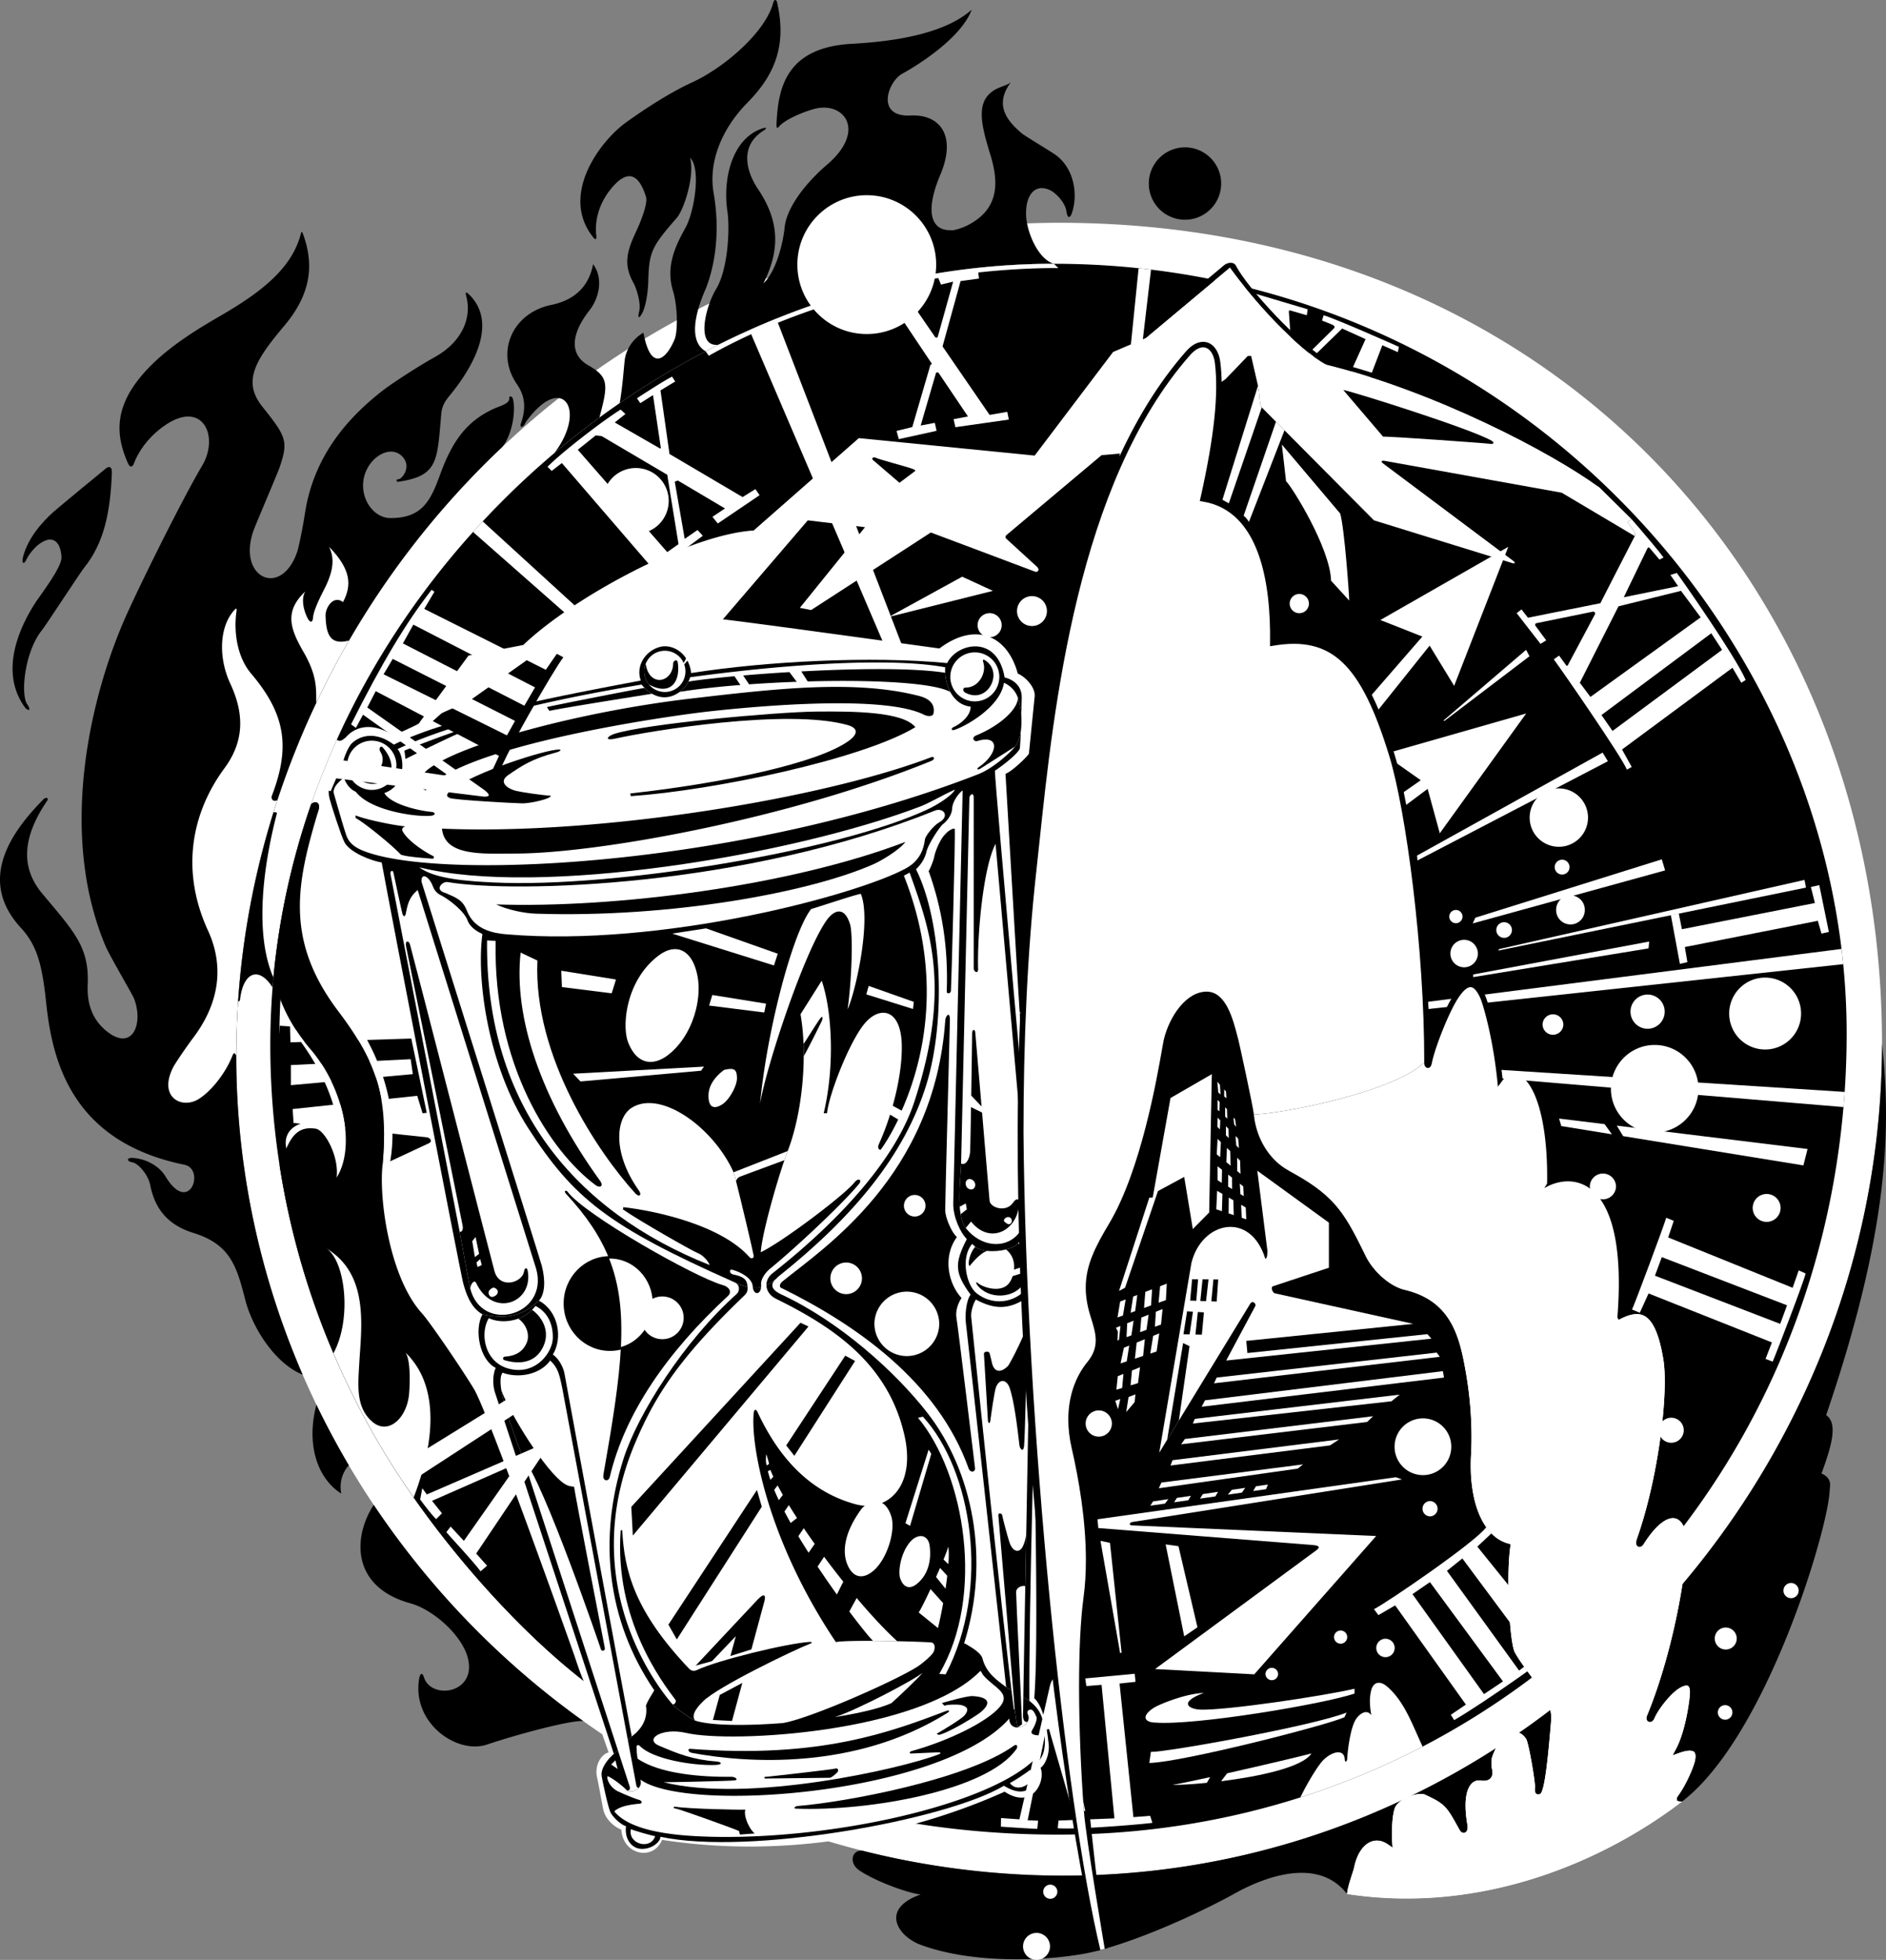 <svg xmlns="http://www.w3.org/2000/svg" width="415.895" height="432.005"><rect width="100%" height="100%" fill="#808080" stroke="none"/><path fill="#fff" d="M61.181 176.337a180.797 180.797 0 0 0-8.668 44.215 180.181 180.181 0 0 0-.414 12.184c0 24.766 5.219 48.555 14.64 70.277a181.705 181.705 0 0 0 15.672 28.703 185.336 185.336 0 0 0 46.208 47.649c18.285 13.074 39.086 22.91 61.535 28.57a181.469 181.469 0 0 0 50.91 5.387l.91-.035c97.285-4.043 173.043-87.637 173.043-183.243 0-100.68-72.848-180.937-181.473-180.937-45.254 0-86.445 17.254-118.097 45.14a188.775 188.775 0 0 0-38.484 46.938 184.823 184.823 0 0 0-7.227 13.75 184.843 184.843 0 0 0-8.555 21.402"/><path d="M251.083 59.119c.914.097 1.829.203 2.739.312 81.765 9.91 143.3 75.68 152.265 149.735a155.027 155.027 0 0 1 1.129 18.617c0 4.344-.148 8.644-.437 12.902a186.12 186.12 0 0 1-.262 3.34c-4.527 52.496-30.863 97.71-69.871 126.625a171.513 171.513 0 0 1-22.938 14.34 171.306 171.306 0 0 1-26.957 11.203c-16.746 5.336-34.64 8.203-53.28 8.203-40.294 0-75.509-11.086-104.774-33.898-13.778-10.743-27.465-26.141-37.48-40.422a175.557 175.557 0 0 1-17.688-31.781 172.87 172.87 0 0 1-13.922-67.981 161.734 161.734 0 0 1 .687-14.809c1.227-13.175 4.07-25.972 8.305-38.199a169.983 169.983 0 0 1 5.672-14.246c7.57-16.754 17.793-32.2 30.039-45.8a184.17 184.17 0 0 1 32.344-28.402 179.544 179.544 0 0 1 21.761-12.86 170.788 170.788 0 0 1 6.844-3.235 172.563 172.563 0 0 1 5.93-2.523c19.332-7.793 40.055-12.098 61.207-12.098 6.332 0 12.566.332 18.687.977"/><path d="m209.072 168.642 24.472 63.555-26.543-61.973zm-58.93-21.324 27.992-32.621 12.617 1.508-14.37 17.78 2.484.49 26.402-17.102 23.008 8.644c.527.18 1.117-.398.426-1.058l-6.793-6.211c-.278-.203-.211-.645.07-.836l20.941-17.586 3.946-.34 23.406-16.438 4.898-5.093h.727l1.512 6.574c.445 1.863.277 4.226.828 4.773l3.136 3.157 1.88 1.89 19.73 19.848 30.515 9.426c.747.234.547-.2.301-.414l-28.84-21.579c-.402-.285-.418-.539.141-.59l39.285 7.067 16.113 9.563c.2-.336.133-.606-.07-.942l-1.547-2.156.903-.64c9.695 9.323 22.386 36.788 22.183 43.855l-27.785-7.325 3.219 6.383-36.735-6.164-11.195 6.703-84.574 7.082-56.469-9.273-18.285-8.375"/><path fill="#fff" d="M166.197 116.935c-14.137.863-39.782 14.695-50.805 25.235-.66.628-22.082 16.816-23.36 17.507-1.28.692-4.363 1.973-5.183 2.512-4.781-3.144-8.547-2.023-10.555.305-.968.843-1.355.996-2.023.566a169.983 169.983 0 0 0-5.672 14.246c.645-.77 2.227-.715 1.617 1.332-10.699 29.102-9.023 56.223-7.511 72.844 5.699 62.691 46.171 101.273 61.554 114.469l4.438 4.547 5.515 15.797c-1.382.199-3.257 2.671-2.523 5.609.187.75 1.215 6.355 1.308 6.824.458 2.277 2.387 3.926 4.02 4.582.379 5.656 7.105 6.914 8.977 2.242 27.757 4.301 54.78-1.297 75.543-10.617 6.082 4.004 9.097-2.16 7.93-5.273.988-.602 2.054-3.086 1.773-5.328-.278-2.247-.836-7.852-3.172-10.012 1.863-21.399-2.551-143.2-2.895-146.57-.289-2.797-3.312-55.168-3.445-57.184 1.383-.484 4.652-3.613 5.164-4.43l1.27-12.617c.207-2.133-2.258-4.48-3.72-5.039-2.359-8.684-9.55-11.398-17.288-5.539-3.153-.43-47.047-6.512-48.637-6.512 2.242-5.328 7.68-19.496 7.68-19.496"/><path d="m278.525 225.466-44.778 5.723 44.883-4.852zM90.08 326.888c.84 1.235 1.718 2.48 2.57 3.637l.476-2.484-1.527-2.106-1.52.953"/><path d="m278.412 232.459-45.07-2.887 45.073 3.762zm0 0"/><path fill="#fff" d="m304.392 136.666 28.207-16.125-11.934 30.64-5.41-8.867-67.652 84.547-4.11-5.824 70.157-80.719-9.258-3.652"/><path fill="#fff" d="m314.818 173.88 2.68 9.793 19.046-26.402-31.398 8.965 8.16 5.746-67.93 47.344 1.887 5.136 67.555-50.582m-105.746-5.238L171.189 70.24a171.914 171.914 0 0 0-5.93 2.523l41.742 97.461 2.07-1.582m44.751-109.211c-.91-.11-1.825-.215-2.739-.312l-17.539 173.078L253.822 59.43"/><path fill="#fff" d="M106.447 114.927a151.06 151.06 0 0 0-2.137 2.332l129.437 113.93-127.3-116.262m172.078 110.539 127.562-16.3c.137 1.117.258 2.238.371 3.359L278.63 226.337l-.105-.87m-.113 6.992 128.367 8.226a186.12 186.12 0 0 1-.262 3.34l-128.102-10.691-.004-.875m39.859-73.602.298.02 18.707-14.223-.742-1.418-18.262 15.621m35.125 7.035 1.172 1.899-41.989 21.87-.101-1.07 40.918-22.699m13.058 23.528.731 2.437-42.43 11.688.586-1.266 41.113-12.86m-36.097 20.118.246-.34 67.316-15.246.336 1.695-67.898 13.89m-5.504 5.844v-.582l38.824-7.257-.148 1.507-38.676 6.332m33.074 35.051 39.75 6.453.918-3.617-42.066-5.152 1.398 2.316m-2.48-.406-11.157-1.813-.488-1.652 10.04 1.227 1.605 2.238"/><path d="M52.513 220.552a180.181 180.181 0 0 0-.414 12.184c0 24.766 5.219 48.555 14.64 70.277-6.19-2.511-11.128-10.488-12.66-16.508-1.874-7.359-3.277-12.234-11.484-14.757-6.566-2.02-8.672-6.465-9.48-10.582-.387-1.977-2.407-4.68-4.004-4.973-1.203-.223-1.156-.984-.067-.961 2.508.05 5.813 1.387 7.461 4.098 5.262 8.68 8.832-1.637 4.164-2.59-24.722-5.047-29.117-22.66-30.476-35.61-.895-8.55-2.031-12.753-5.613-16.644-9.997-10.86-1.454-21.742 5.035-28.336.414-.418 1.3-.398.722.453-6.238 9.188-5.054 15.563-.98 20.418 7.183 8.555 10.351 11.848 9.98 20.094-.242 5.445 2.024 8.515 4.32 10.3 5.622 4.372 8.028-1.835 5.887-7.34-.351-.898-5.402-9.464-6.293-11.585-10.765-25.633-2.82-56.328 4.598-72.84 3.66-8.137 12.625-26.098 16.727-33.004 3.804-6.41.187-14.375-7.86-9.113-3.617 2.367-6.02 5.625-7.152 8.547-.461 1.183-1.012.78-1.34.05-2.762-6.167-2.973-12.175 2.898-19.207 4.516-5.406 11.012-9.574 17.188-13.136 8.652-4.989 15.902-10.282 17.98-18.074.196-.731.27-.88.594.043 2.29 6.44 1.875 12.832-4.187 20.039-6.442 7.652-9.305 12.28-4.82 17.875 5.34 6.664 5.714 7.628 3.777 13.355-.434 1.277-5.16 12.316-5.692 13.766-3.836 10.465 5.95 15.203 9.547 4.933.422-1.203 1.367-6.11 1.723-8.472 1.738-11.563 8.187-20.196 17.168-27.168 2.36-1.832 8.418-5.684 11.406-7.332 5.957-3.278 8.352-8.59 6.984-13.559-.113-.414-.226-1.129.582-.355 7.258 6.992-.62 18.027-4.316 22.476-.66.797-1.578 2.02-1.734 3.75-.942 10.5-.57 13.828-9.516 15.133-.398.059-.555-.566.027-.559.77.016 2.88-2.547 1.098-4.761-2.07-2.575-5.805-1.114-7.664 1.918-3.105 5.062.262 11.402 4.855 11.402 7.102.004 8.88-3.961 11.032-9.856 2.824-7.742 6.18-11.574 11.402-14.085 1.773-.856 3.844-1.192 3.734-2.512-.043-.54.66-.465.82.195.817 3.375-.636 8.984-2.624 10.84a188.775 188.775 0 0 0-33.524 42.406 184.823 184.823 0 0 0-7.226 13.75 184.843 184.843 0 0 0-9.426 24.117 180.797 180.797 0 0 0-7.797 41.5"/><path d="M5.658 156.146c-6.078-8.023-1.23-18.21 2.336-23.59.906-1.363 5.703-7.61 5.574-9.738-.238-3.926-2.36-5.02-5.281-2.617-.61.496-1.883 1.902-2.395 3.008-.7 1.52-1.145.84-.828-.399 1.11-4.324 4.305-7.781 6.687-9.941.868-.79 11.348-9.434 11.707-9.7.356-.261 1.274-.628 1.211 1.06-.332 8.671-1.699 15.44-6.164 20.98-.836 1.039-8.547 12.851-9.234 13.675-3.781 4.54-4.887 14.348-3.191 16.477.347.437.828 1.738-.422.785"/><path fill="#fff" d="M76.962 141.185a184.823 184.823 0 0 0-7.226 13.75c-.028-3.117.25-5.93-2.82-11.254-2.954-5.12-4.258-8.914.398-13.3-1.262 2.164.254 5.574.715 6.222.46.64.91.621 1-.48.156-2.012 2.43-6.09 2.89-7.09 1.664-3.602 1.809-6.11.657-8.492 5.05 5.187 4.902 8.652 3.066 12.175-2.137-1.632-3.883 1.27-3.848 2.93.094 4.559 1.223 6.563 5.168 5.54m-15.781 35.151a180.797 180.797 0 0 0-8.668 44.215 180.181 180.181 0 0 0-.414 12.184c-.367-.941-.637-.555-.84-.043-1.637 4.156-5 8.14-7.617 9.66-3.66 2.125-8.762-.535-5.469-7.074.43-.86 3.04-4.684 4.395-6.473 6.945-9.183 6.137-17.527 3.304-23.676-5.984-12.992-3.816-25.699 3.63-35.8 4.718-6.395 4.1-12.594 1.269-18.672-2.586-5.551-2.48-12.383.84-16.106.504-.566.64-.574.52.309-.641 4.726.28 10.11 3.234 13.598 7.582 8.953 8.718 16.152 4.582 26.957-.274.71.383 1.468 1.234.921"/><path d="M132.185 92.033a183.12 183.12 0 0 0-9.918 7.82c6.414-8.535 2.813-15.75-3.414-10.148-1.273 1.148-2.734 2.953-3.106 3.707-.367.758-1.261 1.086-.843-.153 1.176-3.468.793-6.105-.883-8.523-4.828-6.953-1.145-15.734 7.55-17.527 5.02-1.036 8.274-3.954 9.216-8.97 2.23 2.942 1.472 7.274-.825 10.204-3.988 5.086-4.5 9.656-.21 12.094 4.558 2.59 4.359 4.258 2.433 11.496"/><path d="M155.603 77.435a179.544 179.544 0 0 0-18.95 11.422c.606-3.414.88-7.414 1.106-9.45.223-2.038 1.559-4.62 4.133-6.07 1.566 8.5 4.871 6.168 6.84 1.54.781-1.832.707-7.352-.336-10.79-1.629-5.359.535-9.894 2.75-13.855 1.93-3.453 3.527-12.98 1.023-15.473 1.102 4.055-1.414 11.532-2.902 13.235-5.598 6.414-6.152 7.523-6.313 14.09-.027 1-.269 5.02-1.398 7.054-.738 1.336-.93.809-.621-.426.508-2.007-.719-5.417-1.211-6.285-2.414-4.289-1.39-7.277.719-11.757.328-.704 2.531-5.61 2.008-7.29-1.875-6.039-4.649-5.191-7.172-2.394-3.305 3.664-4.168 7.758-3.782 11.008.063.539-.035 1.125-.683.316-7.461-9.328 1.558-21.242 7.238-25.32 4.246-3.047 9.688-6.59 14.563-8.824C159.83 14.86 168.81 7.017 170.49.654c.191-.723.675-1.008.898-.004 2.137 9.465-.586 15.918-6.582 22.004-5.586 5.66-8.648 12.988-7.434 19.918 1.114 6.328.97 13.984-1.656 20.87-.289.766-5.285 11.016-.113 13.993"/><path d="M232.396 58.142c-21.152 0-41.875 4.305-61.207 12.098a171.914 171.914 0 0 0-5.93 2.523 170.788 170.788 0 0 0-6.844 3.235c-5.109.558-2.82-8.457-.496-12.293 2.618-4.317 3.059-13.254 2.489-17.094-1.09-7.328 1.09-16.18 7.804-18.332.91-.29.914.035.172.504-5.543 3.492-3.656 9.293-1.226 12.902 4.816 7.16 4.843 13.488 1.183 20.793 3.086-2.965 4.406-9.582 4.676-12.277.55-5.434 6.293-11.293 9.277-13.828 8.989-7.633 3.75-14.203-2.875-12.325-2.941.836-6.453 2.461-7.57 3.793-.504.602-.668.403-.613-.683.379-7.535 1.93-16.719 16.664-17.508 9.898-.527 20.66-2.375 26.379-7.527-2.45 6.62-12.969 12.859-15.301 14.113-3.164 1.7-5.996 9.629 1.848 9.226 6.277-.324 10.234 4.258 6.539 13.032-5.688 13.504 2.343 14.324 8.343 9.691 4.961-3.832 4.094-9.52 2.637-14.23-2.215-7.172-3.34-12.34 1.922-14.602.621-.27 2.086-.726 2.633-1.203-3.832 5.129-.598 8.664 2.437 11.258.598.515 6.457 4.015 7.465 4.754 4.219 3.093 4.934 9.004 3.524 12.925-.293.81-.91 1.336-1.172-.542-.266-1.88-2.274-3.993-3.594-4.622-3.156-1.5-5.355.793-5.3 5.293.046 3.743 2.616 9.926 6.136 10.926M76.923 322.99a181.705 181.705 0 0 1-7.152-13.36c-2.383 9.153.45 16.415 5.484 19.594-.535-2.734.473-4.937 1.668-6.234m5.489 8.726a185.336 185.336 0 0 0 46.207 47.649c-2.801-.211-14.34 2.867-21.27 5.191-6.543 2.188-16.539-4.691-14.926-14.52.18-1.09.664-1.585 1.078-.292 1.598 4.996 11.688 3.597 9.66-4.305-1.273-4.957-7.562-10.621-12.652-12.023-13.078-3.61-12.722-14.618-8.097-21.7M60.294 215.505a198.2 198.2 0 0 0-.187 2.157m209.18-177.203a7.978 7.978 0 0 1-7.977 7.976 7.975 7.975 0 0 1-7.977-7.976 7.975 7.975 0 0 1 7.977-7.977 7.978 7.978 0 0 1 7.977 7.977"/><path fill="#fff" d="M206.443 58.33c0 8.453-6.856 15.304-15.309 15.304S175.83 66.783 175.83 58.33s6.851-15.305 15.304-15.305 15.309 6.852 15.309 15.305"/><path d="M415.017 230.045c0 98.007-79.61 183.394-180.414 183.394a181.469 181.469 0 0 1-44.45-5.504c-2.347-.207-3.05 2.777-.59 4.395 4.196 2.757 11.49 5.148 13.462 5.254-9.047 3.171-5.067 9.234.015 11.109 12.868 4.75 31.028 3.242 38.243 1.488.261-.062.523-.129.793-.199.191-.05.382-.102.578-.152.316-.086.633-.172.957-.266.195-.055.39-.11.586-.168 9.613-2.812 21.386-8.305 28.101-12.035 8.051-4.469 18.899-7.52 24.739.129 29.949 4.582 56.949-7.406 73.882-20.38 18.582-14.237 32.184-59.905 32.551-68.483.047-1.114.64-2.723-1.797-3.836 2.227-6.079 3.676-11.059 1.024-12.86 13.797-40.43 14.363-62.898 12.32-81.886"/><path fill="#fff" d="M382.978 361.17a2.424 2.424 0 0 1-4.848 0 2.422 2.422 0 0 1 2.426-2.422 2.421 2.421 0 0 1 2.422 2.422m-.953 16.289a1.605 1.605 0 1 1-3.211 0 1.605 1.605 0 0 1 3.21 0m14.61-26.852c0 .922-.754 1.672-1.676 1.672a1.675 1.675 0 1 1 1.676-1.672m-165.09 78.426a2.974 2.974 0 0 1-2.972 2.972 2.974 2.974 0 0 1-2.973-2.972 2.974 2.974 0 0 1 2.973-2.973 2.974 2.974 0 0 1 2.972 2.973m1.618-12.051c0 .86-.7 1.559-1.56 1.559a1.558 1.558 0 1 1 1.56-1.559"/><path d="m311.966 307.021 5.043-.598-1.074 1.434-5.527.621 1.558-1.457"/><path d="m267.228 236.767-9.11 5.262-3.925 21.926-.75.043-6.676 20.558-6.629 51.168 1.348 31.367 14.406-2.02-5.117 3.5 27.328 1.888 1.887 14.808 32.445-49.406H299.24l21.273-4.711c2.332-21-.656-35.664-7.137-40.523-2.96-1.211-18.714-9.707-20.332-11.188v-9.937l-15.785-11.446-3.597-16.164-6.434-5.125"/><path fill="#fff" d="m273.822 268.435 1.004.336-.121-2.613-1.02-.594.137 2.871m-1.848-3.867-1.012-.586-.039 3.484 1.145.383-.094-3.281m-2.406-1.398-1.172-.684-.188 4.074 1.243.418.117-3.808m3.824-2.262.773.605.102 2.153-.734-.446-.141-2.312m-3.918-3.058-.98-.77v3.07l.925.59.055-2.89m2.23 4.257-.89-.547.027-2.644.848.66.015 2.531m1.106-6.91.648.629.102 2.91-.734-.598-.016-2.941m-3.586-3.453-.73-.703-.184 3.402.758.621.156-3.32m2.059 1.984-.72-.695-.14 3.137.942.773-.082-3.215m1.171-3.324.586.59.168 2.086-.593-.586-.16-2.09m-1.501.453-.613-.602-.004-2.011.567.578.05 2.035m-1.867-3.887-.593-.605-.047 2.02.562.554.078-1.969m1.071-2.886.41.398.07 2.078-.469-.43-.011-2.046m-1.262.89-.402-.363v-2.145l.453.442-.051 2.066m3.105 1.391.145 1.484.45.512-.247-1.656-.348-.34m-2.047-6.215.399.426.098 1.511-.504-.414.008-1.523m-.809 1.11-.5-.477-.2-2.36.571.711.129 2.125M255.49 287.15l1.613-.578.187-3.625-1.468.562-.332 3.641m-7.266-.723-1.21.465-.587 3.508 1.207-.434.59-3.539m2.566-.984-.91.348-.562 3.574 1.008-.363.464-3.559m3.262-1.253-1.492.573-.281 3.54 1.547-.56.226-3.554m-6.976 8.086-.989.395.414.832-.074 1.96.328-.117.32-3.07m7.602.175 1.344-.491.344-3.41-1.477.59-.21 3.312m-1.388-2.668-1.605.64-.277 3.223 1.406-.516.476-3.347m-3.316 1.327-1.41.567-.149 3.063 1.075-.395.484-3.234m-.961 5.484-1.172.477-.738 3.453 1.36-.45.55-3.48m4.641 1.765 1.394-.46.586-3.992-1.34.543-.64 3.91m-1.192-3.168-1.804.738-.395 3.551 1.813-.602.386-3.687m-2.843 6.894 1.78-.718-.452 3.504-1.64.5.312-3.286m-2.161 3.853-1.273.386.3-2.977 1.255-.508-.282 3.098m-1.519 2.824 1.11-.386-.509 2.257zm2.926-.828 1.507-.586-.16 1.703-1.863 2.203.516-3.32m18.363-71.168-9.11 5.262-3.925 21.926-.75.043-6.676 20.558 1.324-.707 7.262-21.308 5.785-3.121 1.899 11.496 3.605-3.653.586-30.496"/><path fill="#fff" d="M293.044 279.44v-9.938l-15.785-11.446 2.219 17.574c.023.528 0 1.84-.465 1.813-3.27-10.613-14.035-8.246-16.289.96l-7.09 41.81 1.746-2.864 2.57-4.207 15.731-25.746c.512-.89 1.387-.004 1.145.469l-6.434 12.031 45.254-4.82-.879-.996-39.695 4.16-.246-2.676 36.828-3.75-30.469-6.719c-.504-.066-1.055-1.289-.512-1.562l12.371-4.094"/><path d="m259.95 313.142-2.57 4.207 3.516-21.3 1.41.683-2.355 16.41"/><path fill="#fff" d="m254.708 367.9 21.872 1.168 26.89-30.492-53.777-2.34c-.903-.04-.625-.676.093-.762l59.383-9.375-1.367-.48-65.777 9.265.164 1.938 47.289 3.742c.77.059 1.957.215.93 1.055l-35.7 26.281"/><path fill="#fff" d="m242.677 339.646 2.094.438 2.555 24.183-.313.125-4.336-24.746m14.367.777 2.828.391 4.188 17.879-2.922 1.996-4.094-20.266"/><path d="m267.119 286.85 1.18.042.34-4.87-1.06-.009-.46 4.836m-2.919-4.867-1.32-.012-.43 4.711 1.348.047.403-4.746m2.3.02-1.32-.012-.488 4.773 1.258.043.55-4.804m-2.886 12.164 1.414.03.46-4.913-1.35-.09-.524 4.973m-.551-5.043-1.293-.086-.797 5.07 1.352.027.738-5.011"/><path fill="#fff" d="M254.747 379.7c8.829.68 36.946-4.05 43.95-6.394v-1.07c-6.57 1.562-28.465 4.832-34.032 4.605-2.441-.101-4.949-1.566.809-3.683-4.191.16-10.039 2.597-11.105 3.316-2.957 1.98-1.75 3.192.378 3.227m-.964 6.465-.34 2.437c7.355-.168 39.406-8.39 43.035-10.086l.465-1.023c-7.281 2.914-39.774 8.765-43.16 8.672m16.82 4.718c7.77-1.75 16.61-3.84 18.594-4.379-2.016 3.11-11.782 5.11-19.922 6.122l1.328-1.743m-3.75.84c-3.879.852-7.059 1.52-8.297 1.7 1.371.039 4.188-.102 7.586-.446l.71-1.254m-11.315-63.672.582-1.265 31.226-3.996-1.168.925-30.64 4.336m3.019-6.187-.437 1.172 35.168-4.434 2-1.316-36.73 4.578m2.726-4.672-.825 1.168 41.012-4.922 1.317-1.266-41.504 5.02m47.379-9.781-45.184 5.343-.441 1.028 43.804-4.906 1.82-1.465m-43.675 2.668.73-1.414 52.465-6.43.242 1.414-53.437 6.43m2.726-5.164.586-1.266 48.52-5.504.68.926-49.786 5.844M257.63 330.45l-3.355.497-.606.941 3.235-.46.726-.977m16.227-1.438-3.106.442.891-1.059 2.957-.437-.742 1.054m3.097-1.398 2.645-.39-.418 1.03-2.828.403.601-1.043m-8.344 1.222-3.363.497-.628.996 3.382-.48.61-1.013m-5.996.883-3.098.453-.598.97 3.11-.446.586-.977"/><path d="M298.263 381.076a1.313 1.313 0 1 1-2.624 0 1.313 1.313 0 0 1 2.624 0"/><path fill="#fff" d="M143.845 373.314c.168-.277.32-.52.43-.727.293.29 3.23 3.958 3.61 4.47l-.829.195-3.21-3.938m17.574 6.031-4.208-.215-.941 3.45-3.285-1.7-.985 1.387c1.504 1.016 4.75 2.703 9.98 5.488l.68-1.699-2.624-1.597 1.382-5.114"/><path fill="#fff" d="m157.005 366.158-10.785 11.297 1.953 1.215-1.035 1.476c-.445-.23-6.496-4.195-6.75-4.39l.965-1.626 3.39 2.247 8.669-9.235 3.593-.984m6.688 4.797 2-7.387-4.625 1.457-2.348 8.578 4.973-2.648m-12.719-80.559c0 2.883-2.281 5.223-5.098 5.223-2.812 0-5.093-2.34-5.093-5.223s2.28-5.223 5.093-5.223c2.817 0 5.098 2.34 5.098 5.223"/><path d="M212.599 362.252c.14.05.441.195.82.402-.41 1.293-1.984 4.969-2.89 6.316h-.586c.535-.87 2.48-6.074 2.656-6.718m-7.82-170.25c2.906 8.066 4.37 16.753 3.992 26.644.125.488.863.363.926-.242.066-.61 1.043-34.824.832-35.754-.844-.066-1.907.957-2.418 1.586-1.028 1.262-1.934 3.66-2.07 4.508-.137.851-.97 2.906-1.262 3.258m-85.93 94.695c-3.52 3.226-6.71 4.226-12.469 3.02-1.91 3.593-.492 10.132 2.922 11.788-.805 1.903-.582 4.262-.097 5.602.488 1.344 25.687 78.148 26.16 79.496l3.945-3.848c-.258-1.062-14.531-78.152-14.809-79.863-.273-1.71-1.457-3.574-2.582-4.308 2.188-3.625 1.29-9.508-3.07-11.887m25.844.629c0 5.773-4.567 10.449-10.2 10.449-5.632 0-10.199-4.676-10.199-10.45 0-5.769 4.567-10.445 10.2-10.445 5.632 0 10.199 4.676 10.199 10.446"/><path d="M125.087 262.584c3.551 5.054 28.387 19.09 34.305 20.68 1.207.323 2.207 1.402 1.11 2.421-13.372 12.36-22.708 25.8-26.044 39.91-.253 1.067-1.66.946-1.394-.566 2.027-11.473 3.48-20.508 3.855-28.11.375-7.605-.324-13.765-2.601-19.503-1.93-4.852-4.989-9.407-9.477-14.246-.496-.532-.277-.895.246-.586"/><path fill="#fff" d="M134.318 277.416c2.277 5.738 2.976 11.898 2.601 19.504 4.043-1.125 7.024-4.997 7.024-9.594 0-5.473-4.23-9.91-9.45-9.91h-.175"/><path fill="#fff" d="M150.76 290.482a4.711 4.711 0 1 1-9.423 0 4.711 4.711 0 0 1 9.422 0"/><path d="M172.556 284.021c16.273 8.047 34.254 20.543 41.066 39.734.313.891 1.516.805 1.387-.19-.129-1-3.781-31.392-4.086-33.005-.3-1.617.406-3.441 1.114-4.45-2.758-2.937-4.34-8.878-1.024-13.44-1.2-.993-2.55-4.34-2.582-5.848-.027-1.508 1.035-40.68 1.04-41.992.003-2.125-.958-.844-1.016.011-2.376 34.47-26.958 50.332-35.915 57.621-.593.485-.894 1.332.016 1.56"/><path fill="#fff" d="M190.076 281.775a3.482 3.482 0 0 1-6.965 0 3.482 3.482 0 1 1 6.965 0m17.039 9.996c0 3.941-3.2 7.14-7.145 7.14a7.144 7.144 0 0 1-7.144-7.14 7.145 7.145 0 0 1 14.289 0m-3.028-25.996a2.377 2.377 0 0 1-4.754 0 2.377 2.377 0 0 1 4.754 0"/><path d="M171.603 281.423c-1.781 1.418-1.89 2.7.723 3.918 12.777 5.957 25.113 16.989 32.253 26.196 9.883 12.742 13.864 32.117 8.02 50.715.14.05.441.195.82.402 1.133.625 2.961 1.832 3.227 2.894.844 3.364 3.469 4.977 5.23 6.344l5.118 3.024c2.464 1.941 3.21 3.746 3.41 7.84.156 3.351-.465 4.53-2.121 6.523.992 2.754-.993 8.043-6.895 4.34-12.687 7.605-56.2 15.43-75.746 11.254-.02 1.187-2.07 2.886-4.473 2.644-1.824-.183-3.488-2.043-3.125-4.984-1.113-.281-2.87-1.973-3.39-2.98-.524-1.008-1.602-6.028-1.953-7.887-.356-1.86 1.277-3.844 2.664-5.063l3.945-3.848c1.246-.918 3.723-3.125 3.133-6.835.422-1.02.976-1.915 1.402-2.606.168-.277.32-.52.43-.727-10.555-15.523-12.332-33.667-6.778-51.05 3.141-9.828 13.31-25.918 24.961-36.32.575-.516.903-1.954-.511-2.583 3.328 1.578 6.558 1.996 9.656-1.21"/><path d="M118.849 286.697c1.406-1.559 1.418-4.625.621-7.703-.387-1.48-26.324-83.965-26.515-84.614-.176-2.07 1.62-1.359 2.476.938.555 1.48 1.477 1.848 2.113 2.187 1.41.754 4.782 3.278 5.536 5.329.636 1.738 2.417 2.625 3.3 3.05-1.39 10.254 1.367 29.227 10.047 42.707 10.027 15.579 17.606 21.649 45.52 34.043 3.328 1.578 6.558 1.996 9.656-1.21 16.707-13.282 27.945-26.926 32.71-42.458 4.317-14.09 3.466-35.75-2.312-47.355 1.25-1.215 1.985-2.473 2.325-3.965.34-1.488 2.847-5.414 3.664-6.027.816-.614 1.925-1.969 1.976-3.41.051-1.442 1.344-3.301 2.313-3.985l-2.067 90.988c-.078 3.055 1.649 6.653 2.993 7.895-2.786 5.438-2.684 7.457.828 12.273-.989 1.239-1.274 4.672-1.032 6.29.246 1.613 8.72 79.07 8.875 80.222l5.118 3.024c-.118-20.172 1.226-68.582 1.828-82.79.133-3.183.12-5.656-1.684-7.183 4.129-5.293 1.93-11.434-.258-12.762 1.043-1.668 1.207-4.347.938-6.469-.27-2.12-8.406-92.625-8.426-95.824 1.836-1.215 5.113-3.765 5.504-4.922.258-2.882.363-8.93.414-11.14.07-2.895-2.23-4.149-3.773-4.496-1.633-9.63-10.586-7.567-12.668-3.168-16.747-1.614-39.989-.395-56.457 2.195-.508-4.547-4.184-6.34-6.622-5.82-3.347.715-5.699 4.175-4.484 7.476-15.844 2.989-41.836 7.797-54.457 14.125-3.758-2.82-7.133-2.258-9.25-.316-.824.758-2.344 4.164-2.102 5.82-2.859 2.535-3.394 4.067-2.808 6.438.238.976 2.437 7.933 3.262 9.562 1.09 2.164 5.789 4.102 8.218 4.461 1.766 9.781 17.426 90.77 17.957 92.68.532 1.91 1.473 5.324 4.254 6.933 5.758 1.207 8.95.207 12.469-3.02"/><path fill="#fff" d="M221.388 150.498c1.555.707 2.621 1.906 3.102 3.402 1.277 3.984.875 8.832-.641 10.648-1.8 2.164-5.387 5.036-8.11 6.098-50.855 19.863-116.386 23.586-134.75 17.219-2.21-.766-3.933-1.707-4.64-3.785-.71-2.078-2.39-8.02-2.719-9.133-.32-1.086.637-2.309 2.207-3.527.496 1.406 1.305 2.519 2.621 3.109 3.364 4.344 13.79 5.625 16.66 5.273.903-.11 1.11-.738-.105-.855-3.16-.313-8.941-1.777-10.262-4.14 4.707-1.583 4.598-7.727 2.922-9.696 12.016-5.68 32.594-10.73 53.801-14.207.227.266.45.512.676.734a8.026 8.026 0 0 0 1.637 1.278c2.3 1.34 4.515.785 6.105-.414a6.728 6.728 0 0 0 1.922-2.262c.16-.324.285-.64.363-.953 22.926-3.157 45.028-4.29 56.254-2.2-.027.399-.027.801-.012 1.204.07 1.48.45 2.968 1.13 4.226.937 1.738 2.445 3.031 4.484 3.242.05 2.188-2.578 4-3.735 4.5-.586.25-.59.844.121.633 2.352-.691 10.2-5.027 10.97-10.394"/><path d="M224.49 153.9c1.277 3.984.875 8.832-.641 10.648-1.246.801-6.992 4.473-7.637 4.864-.64.386-1.023.117-.328-.352 4.246-2.875 4.781-7.316-.437-5.703-.582.18-1.422-.742-.153-1.266 4.618-1.886 8.926-5.308 9.196-8.191"/><path fill="#fff" d="M220.365 149.2a5.4 5.4 0 0 1-5.399 5.403 5.405 5.405 0 0 1-5.406-5.402 5.405 5.405 0 0 1 5.406-5.403 5.4 5.4 0 0 1 5.399 5.403"/><path d="M212.958 152.728c4.934 2.531 8.438-4.637 4.247-7.191-.493-.297-.528-.004-.372.465.782 2.347-1.062 5.62-3.886 5.554-.7-.02-.727.864.011 1.172"/><path fill="#fff" d="M87.415 168.69a5.426 5.426 0 0 1-5.425 5.425 5.43 5.43 0 0 1-5.43-5.426 5.43 5.43 0 0 1 5.43-5.426 5.426 5.426 0 0 1 5.425 5.426"/><path d="M79.501 171.986c4.22 2.594 9.723-1.45 5.008-7.117-.601-.723-1.07.129-.601.89 1.586 2.602-1.086 5.778-3.938 5.672-.965-.035-1.043.219-.469.555m9.926-4.68-.242-1.851c1.387-.602 13.3-5.25 16.465-5.75-4.883 1.914-14.535 6.718-16.223 7.601m52.723-15.668a8.026 8.026 0 0 0 1.637 1.278c-1.493.246-19.805 3.132-22.637 3.78l-.547-.839c2.441-.566 20.422-4.102 21.547-4.219m31.933-3.488a398.1 398.1 0 0 0-10.203.738l1.301 1.957a306.1 306.1 0 0 1 10.508-.562l-1.606-2.133m-12.121.91c-4.343.399-7.925.817-10.148 1.18a6.728 6.728 0 0 1-1.922 2.262c3.754-.606 8.375-1.122 13.375-1.512l-1.305-1.93m16.148 1.145c14.09-.391 27.626.222 31.438 2.312-.68-1.258-1.058-2.746-1.129-4.226-7.07-1.11-19.843-.934-31.715-.293l1.407 2.207"/><path fill="#fff" d="M151.154 147.99a4.545 4.545 0 0 1-8.043 2.898 4.52 4.52 0 0 1-1.043-2.898 4.428 4.428 0 0 1 .328-1.707 4.545 4.545 0 0 1 8.758 1.707"/><path d="M142.396 146.283a4.43 4.43 0 0 0-.328 1.707 4.52 4.52 0 0 0 1.043 2.898c4.734 2.598 7.011-.613 6.336-4.922-.114-.703-.985-.398-1.004.309-.11 4.305-5.367 5.25-6.047.008M78.42 179.728c1.683.774 8.011 2.152 11.007 2.434-.707.156-.863.648-.64 1.066 1.199 2.254 5.222 4.758 6.73 5.461.27.125.254.637-.242.586-.496-.059-5.832-.383-6.918-.926-1.824-1.992-7.996-7.015-9.938-8.039v-.582m19.047 2.922c34.887 1.5 84.145-6.668 107.82-15.719.81-.308.88.469.153.766-31.371 12.785-73.305 20.34-91.442 20.445-7.71.043-15.933.637-16.53-5.492m-3.607-8.426c8.106-9.953 53.458-16.402 62.34-17.39 11.43-1.274 38.778-3.672 47.567.71.816.407 1.945.434 2.082-.273.422-2.191-1.074-3.332-3.203-3.875-14.063-3.598-31.238-1.64-50.383.598-24.043 2.812-50.984 10.027-58.047 15.73-.613.496-3.12 3.164-.355 4.5"/><path d="M98.763 174.85c3.375-3.688 19.363-8.997 23.816-9.583 1.614-.215 1.094.332 0 .613-5.351 1.395-7.613 2.997-10.488 4.946-2.308 1.562-.144 3.043 1.684 3.496 1.199.297 6.008 1.008 7.656 1.07.238.668-4.508 1.707-6.223 1.692-1.718-.016-15.253-.762-16.058-1.196-.805-.437-.57-.633-.387-1.039m36.602-13.051c6.804-2.261 36.105-4.867 44.562-4.949 8.274-.082 19.235-.004 21.926 3.442-11.727 7.086-44.543 13.949-62.738 15.199l-.145-.586c21.047-2.34 41.375-6.73 48.133-11.559 2.187-1.558 2.187-2.87-.266-3.55-13.257-3.668-43.316 1.269-51.234 3.027-2.094.465-2.004-.356-.238-1.024"/><path fill="#fff" d="M98.224 196.834c2.535 1.101 3.805 1.554 4.746 3.937 1.629 4.125 5.656 4.918 8.73 5.176 34.27 2.894 77.098-8.621 87.981-14.488 2.973-1.606 3.984-3.997 4.285-6.434.094-.754 1.875-3.047 3.137-3.75 2.426-1.352.941-3.36-.961-2.59-41.89 16.89-92.82 18.25-107.445 15.742-1.125-.195-3.055 1.707-.473 2.407"/><path d="M109.4 199.357c2.71 1.27 6.414 1.957 8.695 2.035 29.758.985 60.453-4.668 74.547-10.91 1.406-.625 5.52-2.937 7.023-4.91-25.582 9.762-64.062 14.652-90.265 13.785"/><path fill="#fff" d="M184.11 378.478c5.313-.828 9.915-1.898 12.485-3.078 1.074-.957 6.043-5.578 6.82-6.672-1.773 1.57-14.953 8.445-19.304 9.75m-48.407 9.539.489 1.899-1.414-.973zm0 0"/><path fill="#fff" d="M215.978 368.521c-13.465 13.379-54.594 15.805-64.7 13.453-5.261-1.222-9.32 1.36-5.94 2.82 4.03 1.743 7.46 3.094 12.542 3.465 1.418.106 1.489.73-.136.786-5.164.164-13.891-1.32-16.653-4.2-.304-.316-.738-.183-.73.215.004.402.101 2.133.265 2.617 4.926 3.356 14.094 4.051 20.754 3.977.68-.008 1.621.644.606.785-1.012.137-14.434.434-15.66.402 18.726 4.707 52.55-2.996 60.64-6.125.637-.246.52-.476-.148-.46-.672.019-5.39.226-5.856.261-.468.028-.566-.367.2-.578 8.011-2.219 16.554-6.414 19.308-9.703 1.79-2.137.574-3.3-1.457-4.938-.555-.445-2.215-1.84-2.476-2.5-.262-.656-.438-.425-.56-.277"/><path d="M152.158 385.482c28.68 2.21 44.226-3.715 56.488-8.344.598-.226 1.016-.035.219.461-20.32 12.688-44.332 11.043-56.371 8.762-.52-.098-1.082-.797-.336-.879"/><path d="M207.7 375.4c.645-.195 5.516-1.594 6.723-1.54 3.094.15 4.598 1.227 1.867 3.524-1.03.868-7.12 4.606-9.273 5.032l-.484-.243c1.77-1.011 5.535-3.308 6.175-4.078 1.22-1.468.332-2.07-.98-2.304-.465-.082-2.719-.133-3.441.195l-.586-.586m-24.649 16.465-14.2.164c-.401.039-.405-.383 0-.375.407.008 14.74-1.61 15.349-1.813.605-.199.812.43.441.82-.371.395-1.055 1.005-1.59 1.204"/><path fill="#fff" d="M135.462 399.271c3.73 4.61 14.043 5.39 21.008 5.586 26.79.742 61.473-6.918 71.82-17.168.508-.496 1.305-1.746 1.254-2.629-.058-.879-.183-1.937-.312-2.547-2.516-.015-1.684-1.047-1.426-1.492.352-.601 1.008-2.101.742-2.601-.261-.5-.5-1.172-.906-1.461-.406-.293-1.414-.028-.965.972a1.7 1.7 0 0 1-.05 1.559c-.419.754-1.364 1.265-2.239 1.289-.937.015-1.797-.535-1.828-1.969-14.59 16.613-71 21.027-81.352 13.445.246.762.051 1.391-.351 1.84-.664.754-1.89 1.016-2.57.594-1.125-1.195-3.63-3.031-4.336-3.164-.164 1.078.93 2.633 2.199 3.27 1.27.636 3.953 1.71 4.699 1.914.742.203.902.796.219.87-.688.075-4.2.278-5.606 1.692"/><path d="M148.927 398.248c2.965.484 14.414.714 15.422.632-.437 1.602 1.059 4.563 2.094 5.262l-3.266.242-.226-.789c-1.567-.691-13.395-4.937-13.942-4.937-.55.004-.625-.485-.082-.41m26.727.425c15.75.598 42.101-3.921 48.496-13.16.379-.55.097-1.191-.586-.703-10.55 7.524-37.274 12.438-47.645 13.274-.609.046-1.148.605-.265.59"/><path fill="#fff" d="M139.115 403.212c.465.211 4.605 1.45 5.359 1.512-.996 3.16-6.043 1.746-5.36-1.512m83.59-10.179c.782-.399 3.817-2.317 4.434-2.922 1.766 2.707-2.683 5.418-4.433 2.922M92.107 196.19l26.148 83.562c2.801 10.308-12.082 14.335-14.57 4.214-.293-1.183-2.031-10.93-2.32-12.468-.293-1.54-15.196-78.352-15.27-78.918-.066-.567.516-.973.676-.164.164.808 1.734 8.125 1.957 8.957.227.836.625.62.73.12.399-1.906.622-3.636 2.649-5.304"/><path d="M101.365 271.498c.289 1.539 2.027 11.285 2.32 12.468.215-1.183.95-1.93 1.328-1.132 3.73 7.824 12.719 4.293 11.34-2.778-.137-.695-.652-.707-.797.203-.41 2.532-5.355 3.934-6.5-.011-.394-1.368-18.414-71.418-18.68-72.184-.265-.766-1.117-.805-.816.61.305 1.41 12.348 60.804 12.465 61.523.117.719-.067 1.426-.66 1.3"/><path fill="#fff" d="m104.872 272.67.778 3.699-.926.734-.586-3.512.734-.921m1.02 4.87.344 1.313-.93.438-.238-1.02.824-.73m3.191 6.343c.746.332.864.926.461 1.465-.148.203-.89.688-1.297.473-.617-.332-.597-1.106-.308-1.422.289-.316.754-.7 1.144-.516m8.239 4.844a8.504 8.504 0 0 1-3.04 1.93c-2.304.851-4.808.707-6.488-.113-2.039 3.433-.922 9.718 4.368 11.132 5.964 1.594 9.664-3.558 9.738-6.707.097-3.937-1.848-6.148-3.828-7.105a8.49 8.49 0 0 1-.75.863"/><path d="M117.322 288.728a8.504 8.504 0 0 1-3.04 1.93c1.747 1.199 2.594 3.488 1.9 5.23-1.052 2.637-3.395 3.051-4.876 3.153-.394.03-.559.629-.055.777 4.114 1.21 7.157.082 8.582-3.086 1.704-3.777-.867-6.918-2.511-8.004"/><path fill="#fff" d="M110.814 302.576c-.527.703-.543 2.113-.254 3.886.723 4.41 3.332 11.075 4.687 14.676.165.438 23.434 72.196 23.641 72.762.082.45-.055.809-.601.79.68.42 1.906.16 2.57-.595-.371-.043-.438-.203-.535-.55-.102-.348-16.059-86.208-16.305-87.415-.688-3.363-1-4.648-2.684-6.234-2.343 3.227-7.16 3.938-10.52 2.68"/><path d="M110.56 306.462c.723 4.41 3.332 11.075 4.687 14.676 4.805 5.903 16.934 41.383 17.282 42.461.133.422.984.371.84-.375-.149-.746-6.625-34.035-6.774-35.512-.687-.066-1.336-.128-2.168-.68-4.172-2.75-11.98-15.405-13.867-20.57"/><path fill="#fff" d="m219.54 186.01 7.043 79.609c-.066 9.48-8.914 11.05-13.62 5.05-.563-.714-.91-1.789-1.118-3.039a19.022 19.022 0 0 1-.191-1.652c-.254-3.523.246-7.71.285-9.484.027-1.172 1.808-80.024 1.828-80.637.023-.613.95-1.414.95 0v37.559c0 .808 1 1.316.968.203-.215-7.977 1.2-22.617 3.855-27.61"/><path d="M216.564 245.24c.777 9.176 1.578 18.652 1.66 19.441.156 1.531 3.606 2.653 5.156.434.82-1.168 1.414-.875 1.356.219-.309 5.851-6.395 9.18-10.606 3.925l-1.168 1.41c-.562-.714-.91-1.789-1.117-3.039a19.022 19.022 0 0 1-.191-1.652c-.254-3.523.246-7.71.285-9.484 1.148.468 1.851-1.168 1.973-2.496.05-.543.136-4.922.218-9.953l2.434 1.195m-2.391-3.75c.106-6.567.196-13.324.203-13.735.012-.789.582-1.07.684-.168.043.415.691 8.063 1.39 16.31l-2.277-2.407"/><path fill="#fff" d="M211.654 265.978c.043.574.105 1.129.191 1.652l1.36-1.05-.243-1.317-1.308.715m2.379-6.074c1.648.504 1.136 2.75-.305 2.195-1.098-.43-1.09-2.402.305-2.195m8.637 8.43c-.555-.192-.923.078-1.133.34-.215.261-.34.437.34.925.683.488.976.13 1.144-.097.172-.227.203-.872-.352-1.168m-.828 7.082c-1.3.336-2.808.457-4.137.308-1.058-.12-2.003-.41-2.636-.902l-.703-.625c-2.645 3.125-1.188 9.144.949 10.836 4.258 3.367 9.52 1.558 11.328-1.5 2.313-3.906 1.082-7.758-1.504-10.281l-.582.78c-.543.606-1.543 1.079-2.715 1.384"/><path d="M223.302 281.295c-.195.585-.453 1.097-.722 1.468-1.7 2.364-5.801 1.059-6.973.035-.426-.37-.395.07-.133.418 2.477 3.313 8.223 3.082 10.297-.355.601-.996.953-1.902 1.121-2.727l-3.59 1.16m3.703-2.57c-.097-1.976-1.285-3.453-2.449-4.691-.543.605-1.543 1.078-2.715 1.383 1.551 1.214 1.93 2.918 1.774 4.441l3.39-1.133m-9.301-3c-1.058-.12-2.003-.41-2.636-.902-.93.906-1.836 3.508-1.278 4.277 1.137-1.449 2.782-3.097 3.914-3.375"/><path fill="#fff" d="M215.2 286.455c-.59.86-1.152 2.761-1.035 3.816 0 0 6.614 64.649 9.422 86.64l.153-.179c.273 2 .496 3.398.648 4.047.875-.024 1.82-.535 2.238-1.29-.324.184-1.007.071-1.035-1.284-.008-.516.219-13.075.5-28.578.07-3.774.14-7.723.215-11.715.266-14.414.54-29.39.707-38.758.098-5.524.156-9.094.152-9.45-.011-1.812-.488-2.55-1.101-3.398-3.55 2.266-6.664 2.434-10.863.149"/><path d="M227.013 299.154c.098-5.524.156-9.094.152-9.45-.07 2.602-4.523 11.044-4.898 11.407-1.617 1.55-2.934 1.383-3.484-.531-.114-.395-.426-1.946-.59-2.364-.164-.414-1.254-.363-1.219.2.031.566.852 14.257.879 14.71.027.461.394.965.535.005.14-.957.879-6.563 1.285-7.47.887-1.98 2.348-1.374 2.903.095 1.078 2.867 1.84 9.48 2.226 12.808.094.817.84 1.645 1.02.234.18-1.41.574-18.328.586-19.242l.605-.402m-.922 50.473c.07-3.774.14-7.723.215-11.715-.059 1.3-.46 2.277-.684 2.808-.687 1.64-2.234 1.559-3.03-.777-.364-1.066-1.52-5.43-1.579-5.906-.062-.48-.918-.707-.855.03.062.74 3.507 40.743 3.582 42.665.273 2 .496 3.398.648 4.047l.996-.703c-.156-4.422-1.336-28.13-1.312-29.145.023-1.023 1.3-1.531 2.02-1.304"/><path fill="#fff" d="M169.595 322.677c-.2-.91-.441-1.53-.601-2.175-.164 1.085-.122 1.933.085 2.52l.516-.345m.934 2.821a36.413 36.413 0 0 1-.649-1.5l-.547.297c.145.601.332 1.238.555 1.902l.64-.7m2.106 4.02a62.606 62.606 0 0 1-1.148-2.097l-.762.98c.305.738.645 1.496 1.016 2.273l.894-1.156m3.121 5.086a109.543 109.543 0 0 1-1.797-2.84l-.972 1.41c.433.832.89 1.676 1.37 2.528l1.4-1.098m3.902 5.711a182.554 182.554 0 0 1-2.41-3.457l-1.2 1.758c.73 1.215 1.485 2.433 2.258 3.644l1.352-1.945m6.3 8.324a196.302 196.302 0 0 1-4.23-5.484l-1.434 2.156a206.338 206.338 0 0 0 4.25 6.156l1.414-2.828m1.332 6.578c2.52 3.364 4.497 5.778 5.223 6.473 1.762.008 3.606.035 5.34.074-2.637-2.398-5.754-5.746-8.941-9.527l-1.622 2.98m2.782-22.75c-3.977 5.344-4.387 9.637-3.184 12.465 1.254 2.946 3.504 3.266 5.844 1.188 2.926-2.594 4.805-8.766 3.808-11.895-1.218-3.828-4.043-4.238-6.468-1.758m11.101 6.914c-2.504 2.383-3.199 6.961-2.668 8.516.782 2.277 2.274 2.293 3.516 1.356 3.168-2.399 3.316-6.352 2.957-8.665-.297-1.945-1.969-2.703-3.805-1.207m-1.508-3.632 1.02.586 4.68-15.88-.586-.925-5.114 16.219m9.469 9.031c.117-1.637.125-3-.02-3.867-.163.601-.546 1.62-1.046 2.847l1.066 1.02m-1.84.824c-.28.649-.574 1.32-.875 1.996l2.086 2.59c.149-.977.278-1.937.383-2.855l-1.594-1.73m.688 7.769a93.504 93.504 0 0 1-1.145 5.492l-4.25-3.438c.43-.617 1.473-2.715 2.614-5.156l2.78 3.102"/><path fill="#fff" d="M202.439 312.513c10.305 12.375 14.848 39.23 4.68 56.457l1.41.098c10.07-19.242 5.71-45.164-5.016-56.797l-1.074.242m-76.051-75.84 1.621 1.704 26.578-2.364.653-.902-28.852 1.562m9.449-20.765-12.066-1.938.144 3.606 10.97 1.375.952-3.043m21.235 3.414 11.855 1.906-.39 1.95-12.165-1.528.7-2.328m13.601-6.512-22.449-7.023 7.473-1.153 15.808 5.59-.832 2.586m20.887 4.508 9.953 3.52-.18 1.566-10.3-3.223.527-1.863"/><path fill="#fff" d="M156.505 278.853c-29.316-11.652-49.504-34.789-49.101-71.555l1.898.098c-.625 27.36 12.156 46.524 22.063 53.86.937.695 1.804.19 1-.922-13.254-18.309-19.11-36.215-17.559-50.36l3.703 1.754c-.949 21.145 13.457 42.414 21.617 51.348.778.851 1.508.394.75-.672-5.879-8.262-5.09-15.977-1.617-18.2 6.395-4.093 18.043 4.278 22.508 14.192.066.152.266.871.54 1.942 1.163 4.55 3.73 15.445 3.89 16.421.101.606-.504.817-.926.344-6.379-7.191-20.996-10.246-27.813-11.012l-.097.489c3.355 2.37 15.433 9.246 16.465 9.613 1.027.363 2.242 1.594 2.68 2.66"/><path fill="#fff" d="M162.306 260.337c-.273-1.07-.473-1.789-.539-1.94l11.934-4.68a61.538 61.538 0 0 0-.73 2.023s-9.337 3.433-9.891 3.68c-.551.242-.774.917-.774.917m5.304-17.042c1.43-15.594 7.067-37.551 11.255-42.915 3.21-.976 9.316-3.046 10.96-3.363 2.333 5.621-1.023 21.266-2.921 25.477.925-6.301 1.234-16.524.55-18.75-1.316-4.293-3.703-2.907-5.09-1-4.995 6.875-13.417 32.406-14.753 40.55m-7.941-7.453c-1.817 1.34-3.465 3.297-3.438 5.762.039 3.719 2.555 2.121 2.976 1.867 1.575-.945 3.325-4.133 3.305-5.797-.016-1.925-.543-2.386-2.844-1.832m-14.425-25.218c-7.247 5.437-8.157 15.53-6.715 19.172 2.039 5.156 5.793 5.074 8.804 2.746 5.262-4.067 7.41-11.856 6.536-17.055-.989-5.887-4.532-7.91-8.625-4.863"/><path fill="#fff" d="M172.603 379.806c-8.129.63-15.86.578-19.293-.539-.734-.242-4.043-2.48-5.004-3.59-5.555-6.402-20.394-28.625-8.34-57.386 4.508-10.762 9.95-19.075 24.067-32.625.882-.852.863-1.278.773-2.313-.137-1.55-1.262-2.031-3.086-2.422-.941-.199-.941-1.21-.297-1.054 1.336.324 4.414 1.601 4.563 3.68.156 2.136 2.015 1.886 1.847-.38-.105-1.375 1.13-2.84 2.075-3.605 4.925-4.004 15.25-13.543 19.449-18.512.87-1.035-.098-1.48-.88-.488-2.253 2.86-15.92 13.156-20.718 15.457.305-4.149 3.297-14.703 5.211-20.29.27-.78.516-1.464.73-2.023 2.231-5.75 3.5-13.597 3.536-20.906a56.02 56.02 0 0 0-.043-2.7c-.09-2.3-.309-4.51-.668-6.542l4.676-7.406c2.261 6.586 2.937 18.672.441 29.226h.73c.41-4.156 4.946-15.8 8.297-19.781 3.367-4 7.985-3.242 8.184 4.633.105 4.047-.703 8.89-1.992 13.5l1.976 1.066c5.024-11.332 9.176-29.863.485-51.781l1.265-.684c4.215 11.957 9.461 24.954.992 50.653-3.914 11.886-15.488 25.285-31.203 37.652-2.082 1.637-1.742 4.414.77 5.652 12.922 6.348 24.844 14.504 28.332 30.239 2.496 11.25-3.895 16.925-10.836 15.03-8.852-2.413-16.176-8.722-21.574-20.265-.426-.906-.797-.547-.867.188-.711 7.34 3.261 28.34 18.12 50.465 1.126-.223 4.473-.285 8.192-.266 1.762.008 3.606.035 5.34.074 3.707.078 6.902.203 7.656.293.64.278.723 1.02.438 1.899-.293.898-2.774 2.843-3.414 3.273-4.57 3.04-23.934 11.621-29.93 12.578"/><path d="M196.275 245.693a58.17 58.17 0 0 1-2.457 6.48c-.485 1.067.281 1.43.437 1.204 1.149-1.622 2.492-3.848 3.817-6.606l-1.797-1.078m-19.082-15.583c.035.888.05 1.79.043 2.7.57-.883 3.91-7.539 4.058-7.945.149-.406.153-1.063-.355-.465-.504.594-3.281 5.105-3.746 5.71m-37.641 108.368 38.727-46.082-1.754-.828-37.313 40.578.34 6.332m33.824-19.868 13.016-19.788 2.164 1.172-13.387 20.902-1.793-2.285m-6.456 9.816-19.524 29.684 1.851 3.262 18.739-29.258-1.067-3.688m-3.226 42.528-2.274 8.39-4.207-.215 1.508-5.527 4.973-2.648m2-7.387 2.902-10.727c.453-2.293-1.2-.562-1.492-.289l-13.691 14.59 3.593-.984 5.254-5.508-1.191 4.375 4.625-1.457"/><path fill="#fff" d="M92.447 191.173c3.375 2.582 10.644 3.07 16.425 3.348 26.891 1.277 76.942-7.078 96.055-16.297 1.422-.683 4.914-2.699 5.66-4.183-2.89 1.28-5.484 2.906-7.746 3.765-28.496 10.828-84.105 19.969-110.394 13.367"/><path d="M148.306 375.677c.961 1.11 4.27 3.348 5.004 3.59-1.238-1.379 1.078-3.586 1.71-4.23 3.11-3.164 19.684-11.184 23.79-12.797.348-.133.246-.352-.285-.32-5.016.308-20.395 4.078-24.766 6.167-.531.254-1.191.372-1.847-.316-12.036-12.66-14.243-21.601-14.696-30.465h-.344c-1.43 19.477 8.97 33.266 12.083 37.39.246.333-.16 1.106-.649.981M61.712 226.1l2.243.148.093 3.504 26.649-.829 3.406 16.368-.922.097-1.172-3.847-27.473 2.922.196 3.07 29.52 3.176c.523.129 1.242.777.37 1.273l-28.824 13.445.207 1.746-1.234.102c-2.246-8.336-4.11-31.852-3.059-41.176"/><path fill="#fff" d="M64.146 234.771v4.43l26.89-2.434-.476-3.297-26.414 1.301"/><path fill="#fff" d="M74.626 222.94c8.954 11.831 11.04 19.608 9.692 34.292l1.61-.539c2.519-13.11-2.954-25.977-9.446-34.36l-1.856.606"/><path d="M68.599 177.306c-4.234 12.227-7.078 25.024-8.305 38.2 1.121 4.355 2.668 8.023 4.98 11.542a41.524 41.524 0 0 0 3.184 4.223c7.57 8.879 9.918 21.75 5.77 28.293.594-4.617-2.606-10.453-4.574-10.766-3.582-.566-5.149 1.286-6.52 4.352-.492 1.098-.957 2.352-1.48 3.703a172.87 172.87 0 0 0 11.875 41.442 175.557 175.557 0 0 0 17.687 31.78c10.016 14.282 23.703 29.68 37.48 40.423-.84-1.868-1.675-4.52-2.062-5.645-.387-1.125-18.937-53.387-22.086-58.625-2.703-4.492-9.797-14.871-11.48-16.715-7.008-7.672-9.457-24.582-8.75-32.281 1.347-14.684-.738-22.46-9.692-34.293-12.054-15.922-9.097-28.57-4.41-44.3.61-2.048-.972-2.102-1.617-1.333"/><path fill="#fff" d="m91.599 325.935 22.348-14.555 1.941 2.75 1.45-.89-5.266-8.707-1.485.996 1.485 2.742-22.657 13.984-2.136-3.02-1.516.606c.664 1.43 2.383 4.204 4.317 7.047l1.519-.953m1.527 2.105.993 1.372 24.878-10.77c2.184-.851 2.13-.199 1.91.137l-15.898 23.664 2.399 2.68-1.43 1.238c-1.602-2.188-6.57-7.45-7.55-8.633l.94-1.23 2.922 3.148s10.793-15.394 11.153-15.89c.36-.489.062-.797-.043-.907l-18.13 7.973 2.188 2.746-1.293 1.293c-.921-.945-2.183-2.527-3.515-4.336l.476-2.484"/><path fill="#fff" d="M91.216 330.076a175.557 175.557 0 0 1-17.687-31.781c4.117-7.536 2.617-20.399-1.54-23.094 9.446 5.656 7.704 17.254 7.239 25.246-.293 5.086-.762 9.762 2.852 12.922 3.367 2.945 7.386-.465 8.074-5.614.183-1.367.558-7.746-.727-9.609 9.219 8.902 4.688 24.438 1.79 31.93"/><path d="M60.294 215.505a198.2 198.2 0 0 0-.187 2.157c-2.992-4.746-6.492-3.461-7.18 2.734-.031.246-.387.508-.414.156a180.797 180.797 0 0 1 7.797-41.5c.398-.05.812-.015.73.309-2.761 10.625-5.136 26.047-.746 36.144"/><path fill="#fff" d="M65.275 227.048a41.524 41.524 0 0 0 3.183 4.223c7.57 8.879 9.918 21.75 5.77 28.293.594-4.617-2.606-10.453-4.574-10.766-3.582-.566-5.149 1.286-6.52 4.352-.808-3.89 2.328-5.547 4.375-5.668 4.012-.824 4.606-.945 6.809-.605-1.555-7.79-5.649-14.442-9.762-19.582l.719-.247m90.328-149.613a170.788 170.788 0 0 1 9.656-4.672 172.563 172.563 0 0 1 5.93-2.523c19.332-7.793 40.055-12.098 61.207-12.098l1 .945c-5.633-.019-11.938.336-17.703.98-2.977.33-5.848.731-8.813 1.224-18.89 3.12-37.031 9.46-50.578 17.132l-.7-.988m84.134 323.613 6.011-.234-2.832-29.434-3.355.27-.242-1.684 10.902-1.027.184 1.777-3.524.375 3.055 29.446 3.687-.285.5 1.55c-3.19.41-16.785 1.504-20.875 1.184l.168-1.691 3.696-.145-5.785-20c-.153-.012-.579-.043-.727.55-.152.59-3.984 19.528-3.984 19.528l2.3.094-.171 1.797c-.5.02-7.723-.438-8.036-.489l.036-1.89 4.054.285 6.746-29.508c.118-.387.852-2.808 1.594-.586l6.598 30.117m-79.86-288.972-2.777 1.844 1.188 1.464 9.214-6.234-.925-1.336-2.825 1.754-16.117-9.504-1.988-14.012 3.246-1.96-.684-1.07c-1.484.683-7.363 4.495-7.742 4.773l.73 1.07 2.801-1.778 1.715 11.56c.016.155-.05.273-.203.187l-9.941-5.715 2.347-1.867-1.054-.973c-3.817 2.363-12.93 9.355-16.125 12.617l.926.902 2.242-1.73 19.691 22.86-1.562 1.16 1.007.906 11.942-8.903-1.168-1.265-2.824 1.949-2.196-12.617.684-.242 10.398 6.16"/><path d="m127.412 99.142 3.945-3.164 1.312.145 14.47 8.527 2.483 15.293-2.484 1.754-19.726-22.555"/><path fill="#fff" d="M291.876 69.49c2.653.754 15.621 6.515 16.61 6.965l-.242 1.172-3.415-1.528-3.503 9.156-4.106-1.82 3.91-8.683-5.164-2.34-7.023 6.851-.946-.808 6.118-6.043c.347-.352.18-.582-.328-.848l-2.254-.906.343-1.168m-7.058-.973 3.355.973.196-1.317-12.957-3.851 9.222 10.297-.418-5.918c-.043-.164.121-.41.602-.184m72.867 96.692 2.144 3.851-1.074.582c-1.047-2.71-14.386-21.988-16.12-24.308l1.167-.829 1.613 2.204c.137.171.305-.032.383-.204 0 0 5.875-11.043 5.93-11.125.14-.214-.113-.664-.531-.543l-12.457 2.54c-.203.062-.278.402-.168.53l2.402 3.24-1.266.776-5.257-6.77 1.07-.827 1.414 1.832 15.977-3.196s7.382-14.457 7.585-14.792c.2-.336.133-.606-.07-.942l-1.547-2.156.903-.64c.48.523 2.629 3.027 4.476 5.241 1.113 1.34 2.121 2.575 2.582 3.207l-.894.473-2.176-2.57c-.219-.278-.516.012-.68.488l-5.015 10.375 11.976-2.437.64 1.027-13.784 3.41-8.528 16.852 2.34 3.117 24.309-17.535-4.336-5.844-.64-1.027-1.7-2.48 1.414-.438c1.55 2.097 12.941 18.402 15.188 23.582l-.965.625-1.95-3.309-24.355 18.02-2.094-4.09 24.156-17.875-2.382-3.657-24.211 18.024 2.437 3.508 2.094 4.09m10.765 36.484 1.997 10.766 1.656-.387-.566-3.32 29.328-5.782.808 2.817 1.625-.36-2.11-10.32-1.855.402.887 3.536-29.328 5.78-.688-3.472-1.753.34m-4.911 83.417 27.2 10.794-1.403 3.64 1.57.598c.864-1.976 7.087-18.195 7.258-19.437l-1.511-.684-1.344 3.84-27.445-11.094 1.23-3.664-1.668-.672c-.203.965-7.148 19.602-7.543 20.219l1.719.715 1.937-4.254"/><path d="m392.564 291.814 1.508-4.094-27.617-10.617-1.512 4.09 27.62 10.621"/><path fill="#fff" d="m345.849 361.474-.941-1.36-2.184 1.794-16.945-20.996 3.082-2.887-1.09-1.434c-2.145 3.172-22.246 16.895-24.79 18.106l.974 1.316 3.703-2.144 15.59 21.86-3.317 2.253.734 1.172c5.836-3.309 23.137-15.426 25.184-17.68"/><path d="m311.47 351.384 3.856-2.648 16.105 21.89-4.187 2.794-15.774-22.036m23.516 16.852 3.742-2.856-16.254-21.859-3.402 2.73 15.914 21.985"/><path fill="#fff" d="m95.427 158.95 17.078-15.245-18.953-9.489 2.246-3.78-.625-.419c-5.695 7.285-10.972 16.164-17.758 29.649l1.067.773 1.57-2.902 18.98 13.543-23.562-3.504 1.219-3.489-1.512-.777c-.793 1.629-2.008 5.082-4.031 10.652l1.781.43 1.211-2.82 32.504 4.02c2.34.124.39-1.266.078-1.516L80.994 155.95l1.859-3.602 12.574 6.602"/><path d="m108.833 146.806-17.687-9.117-2.3 4.137 15.855 8.129 4.132-3.149m3.672-3.101 7.856 3.933 2.43-3.523 1.44.77c-1.78 2.187-14.066 23.195-14.648 26.98l-1.593-.832 2.05-4.41-14.613-7.672 17.078-15.246"/><path fill="#fff" d="m108.833 146.806 9.145 4.711-2.348 4.043-10.93-5.605 4.133-3.149m-7.226 6.035 11.96 6.063-1.78 3.191-13.082-6.476 2.902-2.778"/><path d="m101.607 152.841-15.004-7.601-2.016 3.39 14.118 6.989 2.902-2.778"/><path fill="#fff" d="m115.392 142.17-12.082 2.335-10.93 14.922 11.176-4.984 12.84-9.086-1.004-3.187m91.371-81.25.734 1.812 2.688-.645-3.406 12.18c-.063.184-.41.25-.586 0l-7.242-10.523 2.273-.492-.402-1.098c-1.184.195-7.09 1.844-7.809 2.148l.309 1.176 1.933-.574 10.254 15.305-.34.242-3.996 13.687-3.472.852.504 1.808 8.328-1.832-.391-1.761-3.117.593 3.41-11.691h.484l6.532 9.695-3.168.598.398 1.766 11.781-1.68-.343-1.707-3.895.68-10.375-15.098 3.977-14.402 4.058-.555-.207-1.719c-2.973.332-5.953.746-8.914 1.235m130.551 119.296a6.434 6.434 0 1 1 12.868.002 6.434 6.434 0 0 1-12.868-.002m44 43.196a7.927 7.927 0 0 1 7.93-7.926 7.924 7.924 0 0 1 7.925 7.926 7.924 7.924 0 0 1-7.925 7.925 7.927 7.927 0 0 1-7.93-7.925m-26.078 16.574c0-5.328 4.32-9.652 9.652-9.652 5.328 0 9.649 4.324 9.649 9.652 0 5.328-4.32 9.652-9.649 9.652-5.332 0-9.652-4.324-9.652-9.652m11.855-17.078a3.77 3.77 0 1 1-7.538 0 3.77 3.77 0 0 1 7.538 0m-22.347 2.961a2.29 2.29 0 0 1-4.578 0 2.289 2.289 0 0 1 4.578 0m-18.848-15.679a3.027 3.027 0 0 1-3.027 3.026 3.03 3.03 0 0 1-3.032-3.027 3.028 3.028 0 1 1 6.059 0m-3.386-8.149a1.458 1.458 0 1 1-2.919 0c0-.804.653-1.46 1.461-1.46a1.46 1.46 0 0 1 1.457 1.46m10.899 2.962c0 .953-.77 1.726-1.723 1.726a1.725 1.725 0 0 1 0-3.45c.953 0 1.723.774 1.723 1.724m9.746-4.473a3.162 3.162 0 1 1 6.324 0 3.163 3.163 0 1 1-6.324 0m2.956-9.391c0 .903-.734 1.633-1.636 1.633a1.635 1.635 0 1 1 0-3.27 1.64 1.64 0 0 1 1.637 1.637m46.539 75.117a3.08 3.08 0 0 1-3.074 3.079 3.076 3.076 0 0 1 0-6.153 3.077 3.077 0 0 1 3.074 3.074m-36.29-4.683a2.892 2.892 0 0 1-5.78 0 2.89 2.89 0 0 1 5.78 0m14.934 53.691a2.757 2.757 0 1 1-5.515 0 2.76 2.76 0 0 1 2.758-2.761 2.76 2.76 0 0 1 2.757 2.761m-82.656-182.218a2.12 2.12 0 1 1-4.242 0 2.12 2.12 0 0 1 2.121-2.118c1.172 0 2.121.946 2.121 2.118m-57.773 1.593a3.298 3.298 0 1 1-6.595-.001 3.298 3.298 0 0 1 6.595.001m-9.977 3.168a2.653 2.653 0 1 1-5.309 0 2.653 2.653 0 0 1 2.657-2.652 2.652 2.652 0 0 1 2.652 2.652m24.301 175.977a2.892 2.892 0 0 1-2.895 2.89 2.892 2.892 0 1 1 0-5.785 2.896 2.896 0 0 1 2.895 2.895m71.821 18.777c0 .93-.755 1.684-1.68 1.684a1.684 1.684 0 0 1 0-3.367c.925 0 1.68.753 1.68 1.683m3.023-13.664a6.25 6.25 0 0 1-6.254 6.254 6.25 6.25 0 0 1-6.25-6.254 6.252 6.252 0 1 1 12.504 0m-38.188 50.129a1.394 1.394 0 0 1-2.785 0 1.392 1.392 0 0 1 2.785 0m15.238-8.165a1.45 1.45 0 0 1-1.453 1.45 1.452 1.452 0 1 1 1.453-1.45m10.465 2.392a2.028 2.028 0 1 1-4.056-.002 2.028 2.028 0 0 1 4.056.002M132.954 110.416a7.254 7.254 0 1 1 7.254 7.254l-7.254-7.254"/><path fill="#fff" d="m359.783 114.431-.903.64 1.547 2.157c.203.336.27.606.07.942l-16.113-9.563-39.285-7.066c-.559.05-.543.304-.14.59l28.84 21.578c.245.214.445.648-.302.414l-30.515-9.426-19.73-19.848-1.88-1.89-3.136-3.157c-.551-.547-.383-2.91-.828-4.773l-1.512-6.574h-.727l-4.898 5.093-23.406 16.438-3.946.34-20.941 17.586c-.281.191-.348.633-.07.836l6.793 6.21c.691.66.101 1.239-.426 1.06l-23.008-8.645-26.402 17.101-2.485-.488 14.371-17.781-12.617-1.508-27.992 32.62 16.055-30.382 23.187-20.36 38.778 3.848 17.296-22.843 7.168-3.059 18.594-15.55c5.05 7.042 14.895 18.003 21.242 21.382 23.809 5.86 49.64 19.293 60.235 27.082l7.086 6.996"/><path d="m296.208 85.955 8.77 10.28c2.273-.007 22.863 1.458 23.61 1.599.741.144 1.027-.274.39-.653-4.293-2.57-30.434-10.793-32.77-11.226M192.501 101.4l5.848 5.016 3.313-2.485c.449-.3.019-.41-.848-.726-.871-.317-6.918-1.93-7.59-2.266-.676-.336-1.125.11-.723.461"/><path fill="#fff" d="M278.236 89.802c-.551-.547-.383-2.91-.828-4.773l-7.844 25.137 1.414.777 7.258-21.14m5.015 5.047-1.879-1.891-7.128 20.714c.425.325.964.989 1.168 1.364l7.84-20.188m.343 11.223-.926-8.086 12.86 15.2c.949 3.03 2.031 18.593 1.996 19.19l-4.004-4.378c-.203-7.27-8.746-20.895-9.926-21.926m-87.585 29.91 22.944-5.746-6.773-3.121zm0 0"/><path d="M352.697 107.435c-10.594-7.789-36.426-21.223-60.235-27.082-6.347-3.379-16.191-14.34-21.242-21.383l-18.594 15.551.207-1.758 17.086-14.297c.817-.668 2.16-.804 2.606.07 2.59 5.028 14.074 17.4 20.05 20.72 14.305 3.972 39.473 11.39 60.122 28.18"/><path fill="#fff" d="M313.708 384.99a171.306 171.306 0 0 1-26.957 11.203c1.696-3.512 4.036-7.23 5.079-8.25 1.94-1.902 4.57-2.52 4.71-.148.047.792.497.539.536-.11.129-2.18.757-7.058 1.996-8.828.797-1.137 2.328-2.203 3.324-.777-.55-3.114-.227-4.52-.086-5.23.422-2.079 1.902-2.5 3.527-1.126 3.93 3.328 5.73 8.758 7.871 13.266"/><path d="M331.372 238.091c-1.02-9.828-3.187-17.168-3.867-18.664-.886-1.941-1.883-2.933-3.039-3.035-1.21-.105-2.43.766-3.734 2.656-1.89 2.75-4.27 8.575-5.477 12.446-.226-24.414-4.152-53.508-7.73-65.18-6.363-20.754-13.051-27.234-26.242-25.273 0-.246.004-.493.004-.735 0-18.199-5.266-28.804-15.262-30.816 2.27-10.211 3.379-18.156 3.379-24.422 0-1.91-.102-3.664-.309-5.281-.277-2.227-1.355-3.836-2.875-4.305-.867-.266-2.633-.363-4.703 1.992-25.11 28.574-30.375 78.367-33.52 108.113l-.68 6.356c-8.972 80.66 4.856 196.98 14.759 238.039.191-.05.382-.102.578-.152.316-.086.633-.172.957-.266.195-.055.39-.11.586-.168-1.711-7.18-3.985-30.351-3.985-30.351l-1.199.152c-.68-9.195-1.058-18.824-1.058-27.41 0-7.75.304-14.645.976-19.606.367-2.703.527-5.496.527-8.308 0-8.887-1.582-17.918-3.12-24.606-.508-2.191-.758-4.324-.758-6.367 0-4.914 1.445-9.305 4.253-12.738 1.336-1.633 1.793-3.188 1.793-4.723 0-1.582-.484-3.144-.98-4.746l-.285-.922c-.645-2.164-.938-4.117-.938-5.95 0-4.987 2.16-9.093 5.176-14.148 6.98-11.703 10.508-31.878 11.668-38.507l.367-1.985c1.266-5.265 5.078-10.761 9.645-10.594 4.082.153 5.633 6.125 6.558 9.692l.254.965c.18.652 3.239 14.672 3.41 16.422.524 5.343 3.461 10.074 7.668 12.343 10.579-.84 39.45-8.32 47.204-19.918"/><path fill="#fff" d="M314.068 234.185c-6.465 6.387-30.742 11.235-37.567 11.48.524 5.344 3.461 10.075 7.668 12.344 10.086 5.442 12.239 9.078 16.973 18.797 1.719 3.516 5.41 6.735 8.594 7.489 9.945 2.355 12.031 9.746 13.433 17.769l.036.2a82.695 82.695 0 0 1 1.293 14.46c0 1.344-.036 2.668-.106 3.957a40.43 40.43 0 0 0-.066 2.364c0 9.171 3.14 15.812 8.285 17.187l.515.137-.074.535c-.297 2.074-.426 4.906-.426 7.887 0 6.632.633 14.004 1.43 15.453.754 1.379 1.867 2.906 3.043 4.523 2.453 3.367 4.988 6.844 4.988 9.848 0 .148-.008.297-.02.441l-.097 1.133c-.394 4.648-1.055 12.379-1.922 14.559-.136.543-.53.867-.96.785-.505-.09-.708-.586-.598-1.461.125-1.004-1.36-9.785-1.934-10.735-.652-1.082-1.691-1.664-2.781-1.554-1.82.183-3.535 2.156-4.7 5.414-.285.797-.206 2.09-.066 2.71.211.927.11 1.598-.312 2.06-.578.64-1.543.613-2.41.5-.235-.032-1.047-.067-1.79.706-.78.817-1.937 3.07-.914 9.02.122.719.036 1.566-.574 1.781-.25.09-.738.117-1.172-.66l-.195-.352c-2.629-4.734-2.969-5.343-7.418-7.378-.73-.336-2.348-.102-3.844.558-1.484.656-2.539 1.586-2.828 2.485-.734 2.293-.62 6.46-.554 7.37l.09 1.255-1.04-.711c-1.25-.852-2.535-1.051-3.726-.575-1.75.7-3.098 2.746-3.703 5.606l-.032.152c-.199.942-1.351 3.817-1.55 5.766 29.949 4.582 56.949-7.406 73.882-20.38 0 0-.859.009-1.035-.171-.265-.266-.105-.738.051-.95 1.82-2.421 3.606-6.566 3.875-8.07.04-.238.074-.507.074-.761 0-.406-.082-.79-.332-1.004-.281-.238-1.074-.524-3.246.242l-1.469.52.735-1.375c2.152-4.032 2.984-10.668 3.074-12.094.062-.98-.09-1.649-.418-1.828-.39-.223-1.297.074-2.242.738-1.953 1.367-4.422 4.64-5.164 6.441-.188.446-.5.73-.864.778a.754.754 0 0 1-.714-.293c-.211-.27-.235-.664-.063-1.078 6.406-15.489 9.223-35.293 8.695-39.512-.277-2.219-1.199-3.715-2.464-3.996-1.883-.418-4.426 1.66-6.977 5.71-.39.622-.894.669-1.203.516-.754-.363-.352-1.496-.223-1.867 4.696-13.312 6.969-32.066 5.797-39.32-.902-5.559-2.308-8.742-4.305-9.727-1.355-.672-3.12-.379-5.554.926l-.977.52.086-1.102c1.508-19.164-2.601-25.926-6.312-28.223-3.84-2.378-7.778-.378-8.895.293l-.945.567.027-1.102c.422-16.187-3.262-23.218-5.68-23.847-1.3-.336-2.293 1.136-2.77 2.043l-.96 1.836-.18-2.063c-.922-10.613-3.34-18.61-3.937-19.926-.684-1.488-1.367-2.273-2.043-2.332-.719-.062-1.625.676-2.63 2.137-2.269 3.3-5.429 11.61-5.976 14.559-.18.968-.617 1.136-.949 1.105-.223-.023-.742-.184-.738-1.215"/><path fill="#fff" d="M314.068 234.185c.05-24.812-4.02-55.496-7.7-67.515-6.246-20.375-12.706-26.516-25.597-24.34l-.715.117.012-.727c.191-13.093-2.23-29.133-14.86-31.172l-.632-.101.14-.63c3.035-13.507 4.043-23.003 3.18-29.878-.219-1.715-.992-2.98-2.031-3.297-1.02-.312-2.239.266-3.438 1.633-24.855 28.289-30.094 77.836-33.223 107.437l-.683 6.364c-1.988 17.867-2.824 37.469-2.824 57.61.562 65.194 9.09 147.413 16.957 180.144.316-.086.633-.172.957-.266 0 0-4.164-24.473-4.598-30.367-.68-9.195-1.059-18.824-1.059-27.41 0-7.75.305-14.645.977-19.606.367-2.703.527-5.496.527-8.308 0-8.887-1.582-17.918-3.12-24.606-.509-2.191-.759-4.324-.759-6.367 0-4.914 1.446-9.305 4.254-12.738 1.336-1.633 1.793-3.188 1.793-4.723 0-1.582-.484-3.144-.98-4.746l-.285-.922c-.645-2.164-.938-4.117-.938-5.95 0-4.987 2.16-9.093 5.176-14.148 6.98-11.703 10.508-31.878 11.668-38.507l.367-1.985c1.266-5.265 5.078-10.761 9.645-10.594 4.082.153 5.633 6.125 6.558 9.692l.254.965c.18.652 3.238 14.672 3.41 16.422 6.825-.246 31.102-5.094 37.567-11.48"/><path fill="#fff" d="M331.372 238.091c-7.753 11.598-36.625 19.079-47.203 19.918 10.086 5.442 12.239 9.078 16.973 18.797 1.719 3.516 5.41 6.735 8.594 7.489 9.945 2.355 12.031 9.746 13.433 17.769l.036.2a82.695 82.695 0 0 1 1.292 14.46c0 1.344-.035 2.668-.105 3.957a40.43 40.43 0 0 0-.066 2.364c0 9.171 3.14 15.812 8.285 17.187l.515.137-.074.535c-.297 2.074-.426 4.906-.426 7.887 0 6.632.633 14.004 1.43 15.453.754 1.379 1.867 2.906 3.043 4.523 2.453 3.367 4.988 6.844 4.988 9.848 0 .148-.008.297-.02.441l-.097 1.133c-.394 4.648-1.055 12.379-1.922 14.559-.136.543-.53.867-.96.785-.505-.09-.708-.586-.598-1.461.125-1.004-1.36-9.785-1.934-10.735-.652-1.082-1.691-1.664-2.781-1.554-1.82.183-3.535 2.156-4.7 5.414-.285.797-.206 2.09-.066 2.71.211.927.11 1.598-.312 2.06-.578.64-1.543.613-2.41.5-.235-.032-1.047-.067-1.79.706-.78.817-1.937 3.07-.914 9.02.122.719.036 1.566-.574 1.781-.25.09-.738.117-1.172-.66l-.195-.352c-2.629-4.734-2.969-5.343-7.418-7.378-.73-.336-2.348-.102-3.844.558-1.484.656-2.539 1.586-2.828 2.485-.734 2.293-.62 6.46-.554 7.37l.09 1.255-1.04-.711c-1.25-.852-2.535-1.051-3.726-.575-1.75.7-3.098 2.746-3.703 5.606l-.032.152c-.199.942-1.351 3.817-1.55 5.766 29.949 4.582 56.949-7.406 73.882-20.38 0 0-.859.009-1.035-.171-.265-.266-.105-.738.051-.95 1.82-2.421 3.606-6.566 3.875-8.07.04-.238.074-.507.074-.761 0-.406-.082-.79-.332-1.004-.281-.238-1.074-.524-3.246.242l-1.469.52.735-1.375c2.152-4.032 2.984-10.668 3.074-12.094.062-.98-.09-1.649-.418-1.828-.39-.223-1.297.074-2.242.738-1.953 1.367-4.422 4.64-5.164 6.441-.188.446-.5.73-.864.778a.754.754 0 0 1-.714-.293c-.211-.27-.235-.664-.063-1.078 6.406-15.489 9.223-35.293 8.695-39.512-.277-2.219-1.199-3.715-2.464-3.996-1.883-.418-4.426 1.66-6.977 5.71-.39.622-.894.669-1.203.516-.754-.363-.352-1.496-.223-1.867 4.696-13.312 6.969-32.066 5.797-39.32-.902-5.559-2.308-8.742-4.305-9.727-1.355-.672-3.12-.379-5.554.926l-.285-.535c2.449-31.168-9.918-32.219-16.125-28.5l.62-1c.009-.496.02-1.004.02-1.488 0-14.285-3.344-21.692-6.62-22.543-.716-.188-1.958-.188-3.184 1.222"/></svg>
